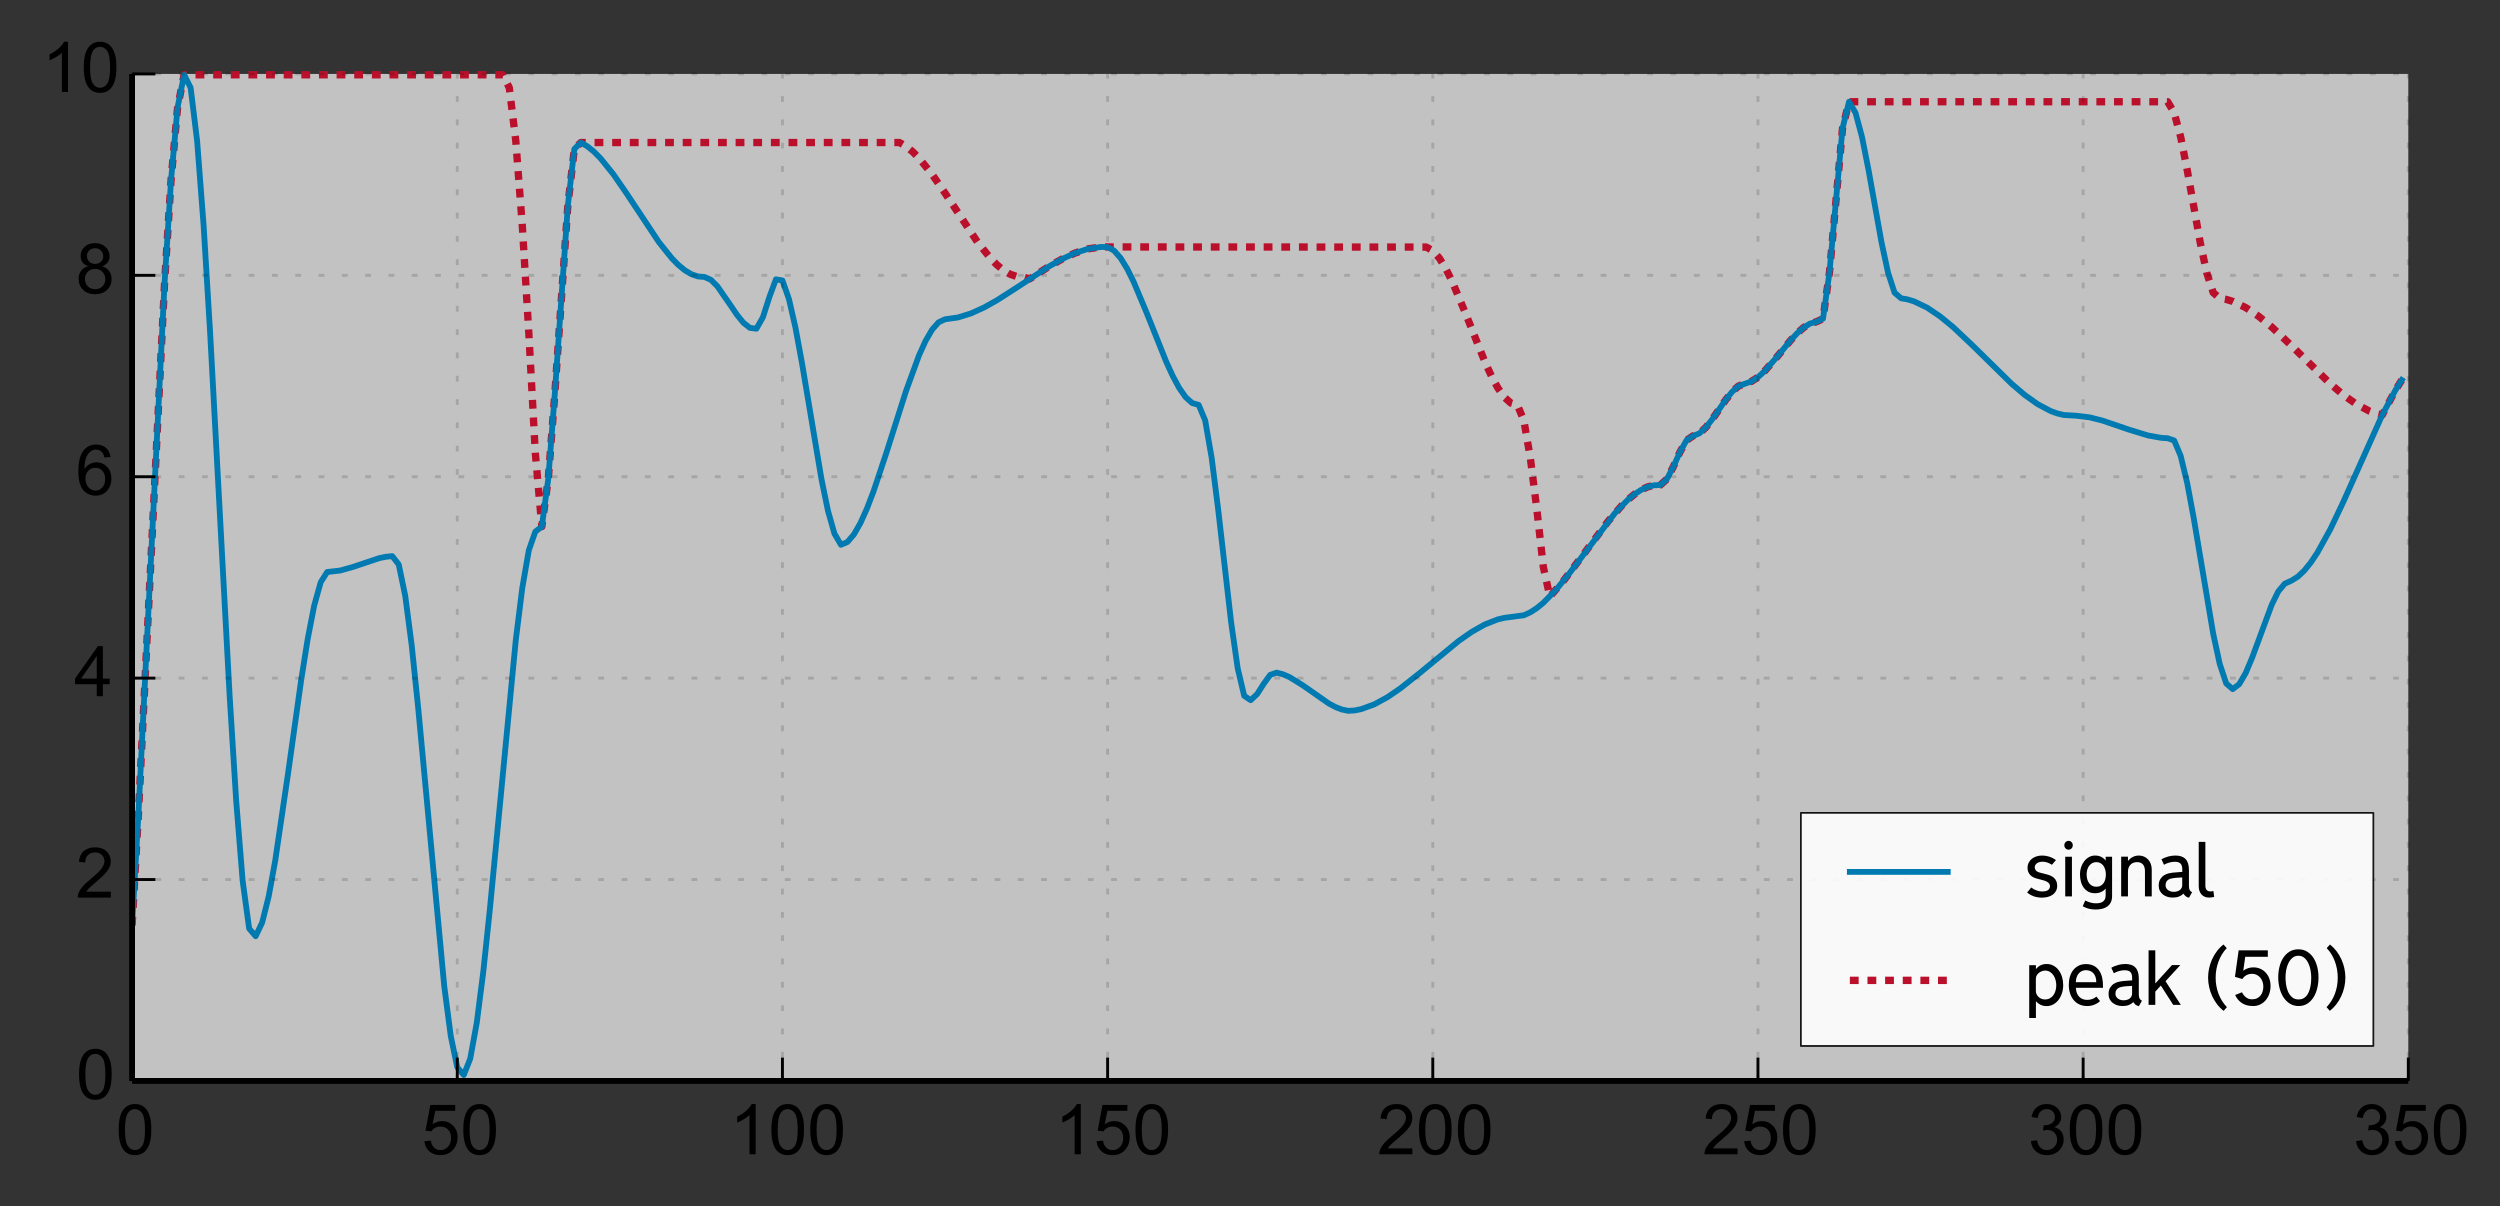 <?xml version="1.0" encoding="utf-8" standalone="no"?>
<!DOCTYPE svg PUBLIC "-//W3C//DTD SVG 1.1//EN"
  "http://www.w3.org/Graphics/SVG/1.1/DTD/svg11.dtd">
<!-- Created with matplotlib (http://matplotlib.org/) -->
<svg height="207pt" version="1.1" viewBox="0 0 429 207" width="429pt" xmlns="http://www.w3.org/2000/svg" xmlns:xlink="http://www.w3.org/1999/xlink">
 <rect x="0" y="0" width="429" height="207" fill="#333333" stroke="none"/>
 <defs>
  <style type="text/css">
*{stroke-linecap:butt;stroke-linejoin:round;}
  </style>
 </defs>
 <g id="figure_1">
  <g id="patch_1">
   <path d="
M0 207.662
L429.936 207.662
L429.936 0
L0 0
z
" style="fill:none;"/>
  </g>
  <g id="axes_1">
   <g id="patch_2">
    <path d="
M22.666 185.487
L413.266 185.487
L413.266 12.687
L22.666 12.687
z
" style="fill:#ffffff;opacity:0.7;"/>
   </g>
   <g id="line2d_1">
    <path clip-path="url(#pd158b61a6a)" d="
M22.666 158.814
L23.782 139.112
L28.246 48.408
L29.362 30.784
L30.478 18.392
L31.594 12.837
L86.278 12.837
L87.394 15.045
L88.51 24.183
L89.626 38.728
L90.742 57.103
L91.858 77.727
L92.974 90.362
L94.09 82.124
L95.206 67.555
L97.438 35.309
L98.554 25.573
L99.67 24.462
L154.354 24.462
L155.47 25.11
L156.586 26.011
L157.702 27.131
L159.934 29.895
L162.166 33.134
L167.746 41.546
L169.978 44.333
L171.094 45.468
L172.21 46.386
L173.326 47.054
L174.442 47.438
L175.558 47.526
L176.674 47.868
L180.022 45.711
L182.254 44.449
L184.486 43.42
L186.718 42.703
L188.95 42.375
L244.75 42.402
L245.866 43.016
L246.982 44.288
L248.098 46.103
L249.214 48.348
L251.446 53.673
L254.794 62.047
L255.91 64.487
L257.026 66.562
L258.142 68.159
L259.258 69.163
L260.374 69.477
L261.49 72.138
L262.606 78.579
L263.722 87.426
L264.838 97.305
L265.954 102.361
L268.186 99.812
L271.534 95.381
L275.998 89.402
L278.23 86.836
L279.346 85.748
L280.462 84.822
L281.578 84.086
L282.694 83.563
L283.81 83.279
L284.926 83.224
L286.042 82.206
L287.158 80.062
L288.274 77.586
L289.39 75.574
L290.506 74.811
L291.622 74.363
L292.738 73.33
L293.854 71.907
L296.086 68.679
L297.202 67.265
L298.318 66.247
L300.55 65.448
L301.666 64.724
L302.782 63.709
L305.014 61.144
L307.246 58.425
L308.362 57.217
L309.478 56.224
L310.594 55.528
L311.71 55.214
L312.826 54.68
L313.942 46.708
L316.174 22.037
L317.29 17.461
L371.974 17.461
L373.09 19.349
L374.206 23.516
L375.322 29.153
L377.554 41.599
L378.67 46.79
L379.786 50.214
L380.902 51.181
L382.018 51.377
L383.134 51.717
L385.366 52.785
L387.598 54.285
L389.83 56.119
L393.178 59.28
L399.874 65.852
L402.106 67.754
L404.338 69.347
L406.57 70.533
L407.686 70.941
L408.802 71.195
L411.034 66.991
L412.15 65.213
L412.15 65.213" style="fill:none;stroke:#bb102b;stroke-dasharray:1.513,1.513;stroke-dashoffset:0.0;stroke-width:1.261;"/>
   </g>
   <g id="line2d_2">
    <path clip-path="url(#pd158b61a6a)" d="
M22.666 158.814
L23.782 139.112
L28.246 48.408
L29.362 30.784
L30.478 18.392
L31.594 12.837
L32.71 15.045
L33.826 24.183
L34.942 38.728
L36.058 57.103
L39.406 119.411
L40.522 137.311
L41.638 151.147
L42.754 159.338
L43.87 160.653
L44.986 158.31
L46.102 153.848
L47.218 147.75
L49.45 132.584
L51.682 116.683
L52.798 109.666
L53.914 103.917
L55.03 99.919
L56.146 98.156
L58.378 97.903
L60.61 97.274
L65.074 95.778
L66.19 95.545
L67.306 95.434
L68.422 96.861
L69.538 102.246
L70.654 110.785
L71.77 121.577
L76.234 169.242
L77.35 177.776
L78.466 183.155
L79.582 184.474
L80.698 181.643
L81.814 175.5
L82.93 166.771
L84.046 156.185
L88.51 109.832
L89.626 100.88
L90.742 94.44
L91.858 91.238
L92.974 90.362
L94.09 82.124
L95.206 67.555
L97.438 35.309
L98.554 25.573
L99.67 24.462
L100.786 25.11
L101.902 26.011
L103.018 27.131
L105.25 29.895
L107.482 33.134
L113.062 41.546
L115.294 44.333
L116.41 45.468
L117.526 46.386
L118.642 47.054
L119.758 47.438
L120.874 47.526
L121.99 48.015
L123.106 49.134
L125.338 52.355
L126.454 54.007
L127.57 55.383
L128.686 56.259
L129.802 56.41
L130.918 54.43
L132.034 50.943
L133.15 47.933
L134.266 48.13
L135.382 51.311
L136.498 56.205
L137.614 62.276
L140.962 82.21
L142.078 87.644
L143.194 91.581
L144.31 93.486
L145.426 93.006
L146.542 91.694
L147.658 89.739
L148.774 87.249
L149.89 84.332
L152.122 77.645
L155.47 67.099
L157.702 60.978
L158.818 58.514
L159.934 56.589
L161.05 55.313
L162.166 54.792
L164.398 54.476
L166.63 53.779
L168.862 52.766
L171.094 51.517
L174.442 49.368
L180.022 45.711
L182.254 44.449
L184.486 43.42
L186.718 42.703
L188.95 42.375
L190.066 42.402
L191.182 43.016
L192.298 44.288
L193.414 46.103
L194.53 48.348
L196.762 53.673
L200.11 62.047
L201.226 64.487
L202.342 66.562
L203.458 68.159
L204.574 69.163
L205.69 69.477
L206.806 72.138
L207.922 78.579
L209.038 87.426
L211.27 106.843
L212.386 114.667
L213.502 119.404
L214.618 120.15
L215.734 119.098
L216.85 117.343
L217.966 115.806
L219.082 115.422
L220.198 115.722
L221.314 116.212
L223.546 117.591
L228.01 120.71
L229.126 121.309
L230.242 121.747
L231.358 121.98
L232.474 121.912
L233.59 121.684
L235.822 120.871
L238.054 119.657
L240.286 118.136
L243.634 115.482
L250.33 109.974
L252.562 108.419
L254.794 107.159
L257.026 106.286
L258.142 106.024
L261.49 105.58
L262.606 105.073
L263.722 104.351
L264.838 103.439
L267.07 101.144
L269.302 98.391
L277.114 88.063
L279.346 85.748
L280.462 84.822
L281.578 84.086
L282.694 83.563
L283.81 83.279
L284.926 83.224
L286.042 82.206
L287.158 80.062
L288.274 77.586
L289.39 75.574
L290.506 74.811
L291.622 74.363
L292.738 73.33
L293.854 71.907
L296.086 68.679
L297.202 67.265
L298.318 66.247
L300.55 65.448
L301.666 64.724
L302.782 63.709
L305.014 61.144
L307.246 58.425
L308.362 57.217
L309.478 56.224
L310.594 55.528
L311.71 55.214
L312.826 54.68
L313.942 46.708
L316.174 22.037
L317.29 17.461
L318.406 19.349
L319.522 23.516
L320.638 29.153
L322.87 41.599
L323.986 46.79
L325.102 50.214
L326.218 51.181
L327.334 51.377
L328.45 51.717
L330.682 52.785
L332.914 54.285
L335.146 56.119
L338.494 59.28
L345.19 65.852
L347.422 67.754
L349.654 69.347
L351.886 70.533
L353.002 70.941
L354.118 71.211
L356.35 71.343
L358.582 71.617
L360.814 72.182
L365.278 73.709
L368.626 74.733
L370.858 75.133
L371.974 75.204
L373.09 75.59
L374.206 78.241
L375.322 82.882
L376.438 88.884
L379.786 108.761
L380.902 113.913
L382.018 117.279
L383.134 118.252
L384.25 117.401
L385.366 115.48
L386.482 112.822
L389.83 103.767
L390.946 101.498
L392.062 100.16
L393.178 99.655
L394.294 98.969
L395.41 97.916
L396.526 96.537
L397.642 94.872
L399.874 90.841
L402.106 86.14
L408.802 71.195
L411.034 66.991
L412.15 65.213
L412.15 65.213" style="fill:none;stroke:#007ab0;stroke-linecap:square;"/>
   </g>
   <g id="matplotlib.axis_1">
    <g id="xtick_1">
     <g id="line2d_3">
      <path clip-path="url(#pd158b61a6a)" d="
M22.666 185.487
L22.666 12.687" style="fill:none;opacity:0.15;stroke:#000000;stroke-dasharray:1,3;stroke-dashoffset:0.0;stroke-width:0.5;"/>
     </g>
     <g id="line2d_4">
      <defs>
       <path d="
M0 0
L0 -4" id="m93b0483c22" style="stroke:#000000;stroke-width:0.5;"/>
      </defs>
      <g>
       <use style="stroke:#000000;stroke-width:0.5;" x="22.666" xlink:href="#m93b0483c22" y="185.487"/>
      </g>
     </g>
     <g id="text_1">
      <!-- 0 -->
      <defs>
       <path d="
M4.156 35.297
Q4.156 48 6.766 55.734
Q9.375 63.484 14.516 67.672
Q19.672 71.875 27.484 71.875
Q33.25 71.875 37.594 69.547
Q41.938 67.234 44.766 62.859
Q47.609 58.5 49.219 52.219
Q50.828 45.953 50.828 35.297
Q50.828 22.703 48.234 14.969
Q45.656 7.234 40.5 3
Q35.359 -1.219 27.484 -1.219
Q17.141 -1.219 11.234 6.203
Q4.156 15.141 4.156 35.297
M13.188 35.297
Q13.188 17.672 17.312 11.828
Q21.438 6 27.484 6
Q33.547 6 37.672 11.859
Q41.797 17.719 41.797 35.297
Q41.797 52.984 37.672 58.781
Q33.547 64.594 27.391 64.594
Q21.344 64.594 17.719 59.469
Q13.188 52.938 13.188 35.297" id="ArialMT-30"/>
      </defs>
      <g transform="translate(19.865 198.077)scale(0.12 -0.12)">
       <use xlink:href="#ArialMT-30"/>
      </g>
     </g>
    </g>
    <g id="xtick_2">
     <g id="line2d_5">
      <path clip-path="url(#pd158b61a6a)" d="
M78.466 185.487
L78.466 12.687" style="fill:none;opacity:0.15;stroke:#000000;stroke-dasharray:1,3;stroke-dashoffset:0.0;stroke-width:0.5;"/>
     </g>
     <g id="line2d_6">
      <g>
       <use style="stroke:#000000;stroke-width:0.5;" x="78.466" xlink:href="#m93b0483c22" y="185.487"/>
      </g>
     </g>
     <g id="text_2">
      <!-- 50 -->
      <defs>
       <path d="
M4.156 18.75
L13.375 19.531
Q14.406 12.797 18.141 9.391
Q21.875 6 27.156 6
Q33.5 6 37.891 10.781
Q42.281 15.578 42.281 23.484
Q42.281 31 38.062 35.344
Q33.844 39.703 27 39.703
Q22.75 39.703 19.328 37.766
Q15.922 35.844 13.969 32.766
L5.719 33.844
L12.641 70.609
L48.25 70.609
L48.25 62.203
L19.672 62.203
L15.828 42.969
Q22.266 47.469 29.344 47.469
Q38.719 47.469 45.156 40.969
Q51.609 34.469 51.609 24.266
Q51.609 14.547 45.953 7.469
Q39.062 -1.219 27.156 -1.219
Q17.391 -1.219 11.203 4.25
Q5.031 9.719 4.156 18.75" id="ArialMT-35"/>
      </defs>
      <g transform="translate(72.329 198.077)scale(0.12 -0.12)">
       <use xlink:href="#ArialMT-35"/>
       <use x="55.615" xlink:href="#ArialMT-30"/>
      </g>
     </g>
    </g>
    <g id="xtick_3">
     <g id="line2d_7">
      <path clip-path="url(#pd158b61a6a)" d="
M134.266 185.487
L134.266 12.687" style="fill:none;opacity:0.15;stroke:#000000;stroke-dasharray:1,3;stroke-dashoffset:0.0;stroke-width:0.5;"/>
     </g>
     <g id="line2d_8">
      <g>
       <use style="stroke:#000000;stroke-width:0.5;" x="134.266" xlink:href="#m93b0483c22" y="185.487"/>
      </g>
     </g>
     <g id="text_3">
      <!-- 100 -->
      <defs>
       <path d="
M37.25 0
L28.469 0
L28.469 56
Q25.297 52.984 20.141 49.953
Q14.984 46.922 10.891 45.406
L10.891 53.906
Q18.266 57.375 23.781 62.297
Q29.297 67.234 31.594 71.875
L37.25 71.875
z
" id="ArialMT-31"/>
      </defs>
      <g transform="translate(125.196 198.077)scale(0.12 -0.12)">
       <use xlink:href="#ArialMT-31"/>
       <use x="55.615" xlink:href="#ArialMT-30"/>
       <use x="111.23" xlink:href="#ArialMT-30"/>
      </g>
     </g>
    </g>
    <g id="xtick_4">
     <g id="line2d_9">
      <path clip-path="url(#pd158b61a6a)" d="
M190.066 185.487
L190.066 12.687" style="fill:none;opacity:0.15;stroke:#000000;stroke-dasharray:1,3;stroke-dashoffset:0.0;stroke-width:0.5;"/>
     </g>
     <g id="line2d_10">
      <g>
       <use style="stroke:#000000;stroke-width:0.5;" x="190.066" xlink:href="#m93b0483c22" y="185.487"/>
      </g>
     </g>
     <g id="text_4">
      <!-- 150 -->
      <g transform="translate(180.996 198.077)scale(0.12 -0.12)">
       <use xlink:href="#ArialMT-31"/>
       <use x="55.615" xlink:href="#ArialMT-35"/>
       <use x="111.23" xlink:href="#ArialMT-30"/>
      </g>
     </g>
    </g>
    <g id="xtick_5">
     <g id="line2d_11">
      <path clip-path="url(#pd158b61a6a)" d="
M245.866 185.487
L245.866 12.687" style="fill:none;opacity:0.15;stroke:#000000;stroke-dasharray:1,3;stroke-dashoffset:0.0;stroke-width:0.5;"/>
     </g>
     <g id="line2d_12">
      <g>
       <use style="stroke:#000000;stroke-width:0.5;" x="245.866" xlink:href="#m93b0483c22" y="185.487"/>
      </g>
     </g>
     <g id="text_5">
      <!-- 200 -->
      <defs>
       <path d="
M50.344 8.453
L50.344 0
L3.031 0
Q2.938 3.172 4.047 6.109
Q5.859 10.938 9.828 15.625
Q13.812 20.312 21.344 26.469
Q33.016 36.031 37.109 41.625
Q41.219 47.219 41.219 52.203
Q41.219 57.422 37.469 61
Q33.734 64.594 27.734 64.594
Q21.391 64.594 17.578 60.781
Q13.766 56.984 13.719 50.25
L4.688 51.172
Q5.609 61.281 11.656 66.578
Q17.719 71.875 27.938 71.875
Q38.234 71.875 44.234 66.156
Q50.25 60.453 50.25 52
Q50.25 47.703 48.484 43.547
Q46.734 39.406 42.656 34.812
Q38.578 30.219 29.109 22.219
Q21.188 15.578 18.938 13.203
Q16.703 10.844 15.234 8.453
z
" id="ArialMT-32"/>
      </defs>
      <g transform="translate(236.319 198.077)scale(0.12 -0.12)">
       <use xlink:href="#ArialMT-32"/>
       <use x="55.615" xlink:href="#ArialMT-30"/>
       <use x="111.23" xlink:href="#ArialMT-30"/>
      </g>
     </g>
    </g>
    <g id="xtick_6">
     <g id="line2d_13">
      <path clip-path="url(#pd158b61a6a)" d="
M301.666 185.487
L301.666 12.687" style="fill:none;opacity:0.15;stroke:#000000;stroke-dasharray:1,3;stroke-dashoffset:0.0;stroke-width:0.5;"/>
     </g>
     <g id="line2d_14">
      <g>
       <use style="stroke:#000000;stroke-width:0.5;" x="301.666" xlink:href="#m93b0483c22" y="185.487"/>
      </g>
     </g>
     <g id="text_6">
      <!-- 250 -->
      <g transform="translate(292.119 198.077)scale(0.12 -0.12)">
       <use xlink:href="#ArialMT-32"/>
       <use x="55.615" xlink:href="#ArialMT-35"/>
       <use x="111.23" xlink:href="#ArialMT-30"/>
      </g>
     </g>
    </g>
    <g id="xtick_7">
     <g id="line2d_15">
      <path clip-path="url(#pd158b61a6a)" d="
M357.466 185.487
L357.466 12.687" style="fill:none;opacity:0.15;stroke:#000000;stroke-dasharray:1,3;stroke-dashoffset:0.0;stroke-width:0.5;"/>
     </g>
     <g id="line2d_16">
      <g>
       <use style="stroke:#000000;stroke-width:0.5;" x="357.466" xlink:href="#m93b0483c22" y="185.487"/>
      </g>
     </g>
     <g id="text_7">
      <!-- 300 -->
      <defs>
       <path d="
M4.203 18.891
L12.984 20.062
Q14.5 12.594 18.141 9.297
Q21.781 6 27 6
Q33.203 6 37.469 10.297
Q41.75 14.594 41.75 20.953
Q41.75 27 37.797 30.922
Q33.844 34.859 27.734 34.859
Q25.25 34.859 21.531 33.891
L22.516 41.609
Q23.391 41.5 23.922 41.5
Q29.547 41.5 34.031 44.422
Q38.531 47.359 38.531 53.469
Q38.531 58.297 35.25 61.469
Q31.984 64.656 26.812 64.656
Q21.688 64.656 18.266 61.422
Q14.844 58.203 13.875 51.766
L5.078 53.328
Q6.688 62.156 12.391 67.016
Q18.109 71.875 26.609 71.875
Q32.469 71.875 37.391 69.359
Q42.328 66.844 44.938 62.5
Q47.562 58.156 47.562 53.266
Q47.562 48.641 45.062 44.828
Q42.578 41.016 37.703 38.766
Q44.047 37.312 47.562 32.688
Q51.078 28.078 51.078 21.141
Q51.078 11.766 44.234 5.25
Q37.406 -1.266 26.953 -1.266
Q17.531 -1.266 11.297 4.344
Q5.078 9.969 4.203 18.891" id="ArialMT-33"/>
      </defs>
      <g transform="translate(347.995 198.077)scale(0.12 -0.12)">
       <use xlink:href="#ArialMT-33"/>
       <use x="55.615" xlink:href="#ArialMT-30"/>
       <use x="111.23" xlink:href="#ArialMT-30"/>
      </g>
     </g>
    </g>
    <g id="xtick_8">
     <g id="line2d_17">
      <path clip-path="url(#pd158b61a6a)" d="
M413.266 185.487
L413.266 12.687" style="fill:none;opacity:0.15;stroke:#000000;stroke-dasharray:1,3;stroke-dashoffset:0.0;stroke-width:0.5;"/>
     </g>
     <g id="line2d_18">
      <g>
       <use style="stroke:#000000;stroke-width:0.5;" x="413.266" xlink:href="#m93b0483c22" y="185.487"/>
      </g>
     </g>
     <g id="text_8">
      <!-- 350 -->
      <g transform="translate(403.795 198.077)scale(0.12 -0.12)">
       <use xlink:href="#ArialMT-33"/>
       <use x="55.615" xlink:href="#ArialMT-35"/>
       <use x="111.23" xlink:href="#ArialMT-30"/>
      </g>
     </g>
    </g>
   </g>
   <g id="matplotlib.axis_2">
    <g id="ytick_1">
     <g id="line2d_19">
      <path clip-path="url(#pd158b61a6a)" d="
M22.666 185.487
L413.266 185.487" style="fill:none;opacity:0.15;stroke:#000000;stroke-dasharray:1,3;stroke-dashoffset:0.0;stroke-width:0.5;"/>
     </g>
     <g id="line2d_20">
      <defs>
       <path d="
M0 0
L4 0" id="m728421d6d4" style="stroke:#000000;stroke-width:0.5;"/>
      </defs>
      <g>
       <use style="stroke:#000000;stroke-width:0.5;" x="22.666" xlink:href="#m728421d6d4" y="185.487"/>
      </g>
     </g>
     <g id="text_9">
      <!-- 0 -->
      <g transform="translate(13.065 188.589)scale(0.12 -0.12)">
       <use xlink:href="#ArialMT-30"/>
      </g>
     </g>
    </g>
    <g id="ytick_2">
     <g id="line2d_21">
      <path clip-path="url(#pd158b61a6a)" d="
M22.666 150.927
L413.266 150.927" style="fill:none;opacity:0.15;stroke:#000000;stroke-dasharray:1,3;stroke-dashoffset:0.0;stroke-width:0.5;"/>
     </g>
     <g id="line2d_22">
      <g>
       <use style="stroke:#000000;stroke-width:0.5;" x="22.666" xlink:href="#m728421d6d4" y="150.927"/>
      </g>
     </g>
     <g id="text_10">
      <!-- 2 -->
      <g transform="translate(12.977 154.029)scale(0.12 -0.12)">
       <use xlink:href="#ArialMT-32"/>
      </g>
     </g>
    </g>
    <g id="ytick_3">
     <g id="line2d_23">
      <path clip-path="url(#pd158b61a6a)" d="
M22.666 116.367
L413.266 116.367" style="fill:none;opacity:0.15;stroke:#000000;stroke-dasharray:1,3;stroke-dashoffset:0.0;stroke-width:0.5;"/>
     </g>
     <g id="line2d_24">
      <g>
       <use style="stroke:#000000;stroke-width:0.5;" x="22.666" xlink:href="#m728421d6d4" y="116.367"/>
      </g>
     </g>
     <g id="text_11">
      <!-- 4 -->
      <defs>
       <path d="
M32.328 0
L32.328 17.141
L1.266 17.141
L1.266 25.203
L33.938 71.578
L41.109 71.578
L41.109 25.203
L50.781 25.203
L50.781 17.141
L41.109 17.141
L41.109 0
z

M32.328 25.203
L32.328 57.469
L9.906 25.203
z
" id="ArialMT-34"/>
      </defs>
      <g transform="translate(12.724 119.469)scale(0.12 -0.12)">
       <use xlink:href="#ArialMT-34"/>
      </g>
     </g>
    </g>
    <g id="ytick_4">
     <g id="line2d_25">
      <path clip-path="url(#pd158b61a6a)" d="
M22.666 81.807
L413.266 81.807" style="fill:none;opacity:0.15;stroke:#000000;stroke-dasharray:1,3;stroke-dashoffset:0.0;stroke-width:0.5;"/>
     </g>
     <g id="line2d_26">
      <g>
       <use style="stroke:#000000;stroke-width:0.5;" x="22.666" xlink:href="#m728421d6d4" y="81.807"/>
      </g>
     </g>
     <g id="text_12">
      <!-- 6 -->
      <defs>
       <path d="
M49.75 54.047
L41.016 53.375
Q39.844 58.547 37.703 60.891
Q34.125 64.656 28.906 64.656
Q24.703 64.656 21.531 62.312
Q17.391 59.281 14.984 53.469
Q12.594 47.656 12.5 36.922
Q15.672 41.75 20.266 44.094
Q24.859 46.438 29.891 46.438
Q38.672 46.438 44.844 39.969
Q51.031 33.5 51.031 23.25
Q51.031 16.5 48.125 10.719
Q45.219 4.938 40.141 1.859
Q35.062 -1.219 28.609 -1.219
Q17.625 -1.219 10.688 6.859
Q3.766 14.938 3.766 33.5
Q3.766 54.25 11.422 63.672
Q18.109 71.875 29.438 71.875
Q37.891 71.875 43.281 67.141
Q48.688 62.406 49.75 54.047
M13.875 23.188
Q13.875 18.656 15.797 14.5
Q17.719 10.359 21.188 8.172
Q24.656 6 28.469 6
Q34.031 6 38.031 10.484
Q42.047 14.984 42.047 22.703
Q42.047 30.125 38.078 34.391
Q34.125 38.672 28.125 38.672
Q22.172 38.672 18.016 34.391
Q13.875 30.125 13.875 23.188" id="ArialMT-36"/>
      </defs>
      <g transform="translate(12.994 84.909)scale(0.12 -0.12)">
       <use xlink:href="#ArialMT-36"/>
      </g>
     </g>
    </g>
    <g id="ytick_5">
     <g id="line2d_27">
      <path clip-path="url(#pd158b61a6a)" d="
M22.666 47.247
L413.266 47.247" style="fill:none;opacity:0.15;stroke:#000000;stroke-dasharray:1,3;stroke-dashoffset:0.0;stroke-width:0.5;"/>
     </g>
     <g id="line2d_28">
      <g>
       <use style="stroke:#000000;stroke-width:0.5;" x="22.666" xlink:href="#m728421d6d4" y="47.247"/>
      </g>
     </g>
     <g id="text_13">
      <!-- 8 -->
      <defs>
       <path d="
M17.672 38.812
Q12.203 40.828 9.562 44.531
Q6.938 48.25 6.938 53.422
Q6.938 61.234 12.547 66.547
Q18.172 71.875 27.484 71.875
Q36.859 71.875 42.578 66.422
Q48.297 60.984 48.297 53.172
Q48.297 48.188 45.672 44.5
Q43.062 40.828 37.75 38.812
Q44.344 36.672 47.781 31.875
Q51.219 27.094 51.219 20.453
Q51.219 11.281 44.719 5.031
Q38.234 -1.219 27.641 -1.219
Q17.047 -1.219 10.547 5.047
Q4.047 11.328 4.047 20.703
Q4.047 27.688 7.594 32.391
Q11.141 37.109 17.672 38.812
M15.922 53.719
Q15.922 48.641 19.188 45.406
Q22.469 42.188 27.688 42.188
Q32.766 42.188 36.016 45.375
Q39.266 48.578 39.266 53.219
Q39.266 58.062 35.906 61.359
Q32.562 64.656 27.594 64.656
Q22.562 64.656 19.234 61.422
Q15.922 58.203 15.922 53.719
M13.094 20.656
Q13.094 16.891 14.875 13.375
Q16.656 9.859 20.172 7.922
Q23.688 6 27.734 6
Q34.031 6 38.125 10.047
Q42.234 14.109 42.234 20.359
Q42.234 26.703 38.016 30.859
Q33.797 35.016 27.438 35.016
Q21.234 35.016 17.156 30.906
Q13.094 26.812 13.094 20.656" id="ArialMT-38"/>
      </defs>
      <g transform="translate(13.005 50.349)scale(0.12 -0.12)">
       <use xlink:href="#ArialMT-38"/>
      </g>
     </g>
    </g>
    <g id="ytick_6">
     <g id="line2d_29">
      <path clip-path="url(#pd158b61a6a)" d="
M22.666 12.687
L413.266 12.687" style="fill:none;opacity:0.15;stroke:#000000;stroke-dasharray:1,3;stroke-dashoffset:0.0;stroke-width:0.5;"/>
     </g>
     <g id="line2d_30">
      <g>
       <use style="stroke:#000000;stroke-width:0.5;" x="22.666" xlink:href="#m728421d6d4" y="12.687"/>
      </g>
     </g>
     <g id="text_14">
      <!-- 10 -->
      <g transform="translate(7.2 15.789)scale(0.12 -0.12)">
       <use xlink:href="#ArialMT-31"/>
       <use x="55.615" xlink:href="#ArialMT-30"/>
      </g>
     </g>
    </g>
   </g>
   <g id="patch_3">
    <path d="
M22.666 185.487
L413.266 185.487" style="fill:none;stroke:#000000;"/>
   </g>
   <g id="patch_4">
    <path d="
M22.666 185.487
L22.666 12.687" style="fill:none;stroke:#000000;"/>
   </g>
   <g id="legend_1">
    <g id="patch_5">
     <path d="
M309.033 179.487
L407.266 179.487
L407.266 139.492
L309.033 139.492
L309.033 179.487
z
" style="fill:#ffffff;opacity:0.9;stroke:#000000;stroke-width:0.3;"/>
    </g>
    <g id="line2d_31">
     <path d="
M317.433 149.62
L334.233 149.62" style="fill:none;stroke:#007ab0;stroke-linecap:square;"/>
    </g>
    <g id="line2d_32"/>
    <g id="text_15">
     <!-- signal -->
     <defs>
      <path d="
M18.297 73.094
Q18.297 70.5 16.547 68.641
Q14.797 66.797 12.297 66.797
Q9.703 66.797 7.953 68.641
Q6.203 70.5 6.203 73.094
Q6.203 75.703 7.953 77.547
Q9.703 79.406 12.297 79.406
Q14.797 79.406 16.547 77.547
Q18.297 75.703 18.297 73.094
M17.094 0
L7.5 0
L7.5 56.703
L17.094 56.703
z
" id="TransportNew-Light-69"/>
      <path d="
M49.906 0.5
Q49.906 -4.797 48.094 -8.438
Q46.297 -12.094 43.141 -14.391
Q40 -16.703 35.703 -17.75
Q31.406 -18.797 26.406 -18.797
Q21.297 -18.797 16.844 -17.688
Q12.406 -16.594 7.906 -14.094
L11.5 -5.906
Q15.203 -7.703 18.844 -8.797
Q22.5 -9.906 26.797 -9.906
Q29.5 -9.906 32 -9.453
Q34.5 -9 36.453 -7.703
Q38.406 -6.406 39.547 -4.203
Q40.703 -2 40.703 1.5
L40.703 11.203
Q38.094 8 34.188 6.25
Q30.297 4.5 25.5 4.5
Q20.297 4.5 16.297 6.547
Q12.297 8.594 9.547 12.188
Q6.797 15.797 5.391 20.797
Q4 25.797 4 31.797
Q4 37.094 5.641 41.938
Q7.297 46.797 10.188 50.438
Q13.094 54.094 17 56.25
Q20.906 58.406 25.5 58.406
Q30.906 58.406 34.703 56.344
Q38.5 54.297 40.703 51.094
L40.703 56.703
L49.906 56.703
z

M41 31.406
Q41 34.797 40.141 38
Q39.297 41.203 37.594 43.641
Q35.906 46.094 33.297 47.547
Q30.703 49 27.297 49
Q24 49 21.453 47.547
Q18.906 46.094 17.094 43.688
Q15.297 41.297 14.391 38.094
Q13.5 34.906 13.5 31.406
Q13.5 27.906 14.344 24.703
Q15.203 21.5 16.891 19.094
Q18.594 16.703 21.188 15.25
Q23.797 13.797 27.297 13.797
Q31 13.797 33.594 15.25
Q36.203 16.703 37.844 19.141
Q39.5 21.594 40.25 24.75
Q41 27.906 41 31.406" id="TransportNew-Light-67"/>
      <path d="
M46.5 15.203
Q46.5 10.906 44.75 7.703
Q43 4.5 40.047 2.391
Q37.094 0.297 33.141 -0.75
Q29.203 -1.797 24.797 -1.797
Q18.797 -1.797 13.438 -0.047
Q8.094 1.703 3.5 5.594
L9.406 12.703
Q13.203 9.703 17.453 8.344
Q21.703 7 25.203 7
Q27.406 7 29.406 7.391
Q31.406 7.797 32.906 8.688
Q34.406 9.594 35.297 11.094
Q36.203 12.594 36.203 14.797
Q36.203 16.406 35.391 17.75
Q34.594 19.094 33.344 20.047
Q32.094 21 30.438 21.703
Q28.797 22.406 27.094 22.906
L17.203 25.5
Q14.594 26.203 12.25 27.391
Q9.906 28.594 8.094 30.438
Q6.297 32.297 5.188 34.844
Q4.094 37.406 4.094 40.703
Q4.094 45 5.844 48.344
Q7.594 51.703 10.438 53.891
Q13.297 56.094 17.047 57.25
Q20.797 58.406 24.906 58.406
Q30.297 58.406 35.344 56.75
Q40.406 55.094 44.703 51.906
L39 45.203
Q36.406 46.906 32.953 48.25
Q29.5 49.594 25.703 49.594
Q23.5 49.594 21.453 49.094
Q19.406 48.594 17.844 47.594
Q16.297 46.594 15.344 45.047
Q14.406 43.5 14.406 41.406
Q14.406 39.094 16 37.094
Q17.594 35.094 21.797 34
L32.203 31.297
Q35.094 30.5 37.688 29.297
Q40.297 28.094 42.25 26.188
Q44.203 24.297 45.344 21.594
Q46.5 18.906 46.5 15.203" id="TransportNew-Light-73"/>
      <path d="
M51.703 5.906
L47.297 -1.906
Q44.406 -1.203 42.75 0.047
Q41.094 1.297 39.406 3.906
Q36.594 1.203 32.891 -0.25
Q29.203 -1.703 23.703 -1.703
Q19.797 -1.703 16.25 -0.547
Q12.703 0.594 9.953 2.75
Q7.203 4.906 5.594 8.047
Q4 11.203 4 15.297
Q4 21.094 6.25 24.641
Q8.5 28.203 11.594 30.141
Q14.703 32.094 18.047 32.891
Q21.406 33.703 23.594 33.906
Q24.797 34 26.438 34.141
Q28.094 34.297 29.938 34.438
Q31.797 34.594 33.797 34.75
Q35.797 34.906 37.703 35
L37.703 38.406
Q37.703 44.406 35.141 46.953
Q32.594 49.5 27 49.5
Q23.203 49.5 19.047 48.344
Q14.906 47.203 11.5 45.203
L7.906 53.094
Q12.406 55.594 17.5 57
Q22.594 58.406 28 58.406
Q37.594 58.406 42.391 53.344
Q47.203 48.297 47.203 37.703
L47.203 14.797
Q47.203 11 48.297 9.047
Q49.406 7.094 51.703 5.906
M37.594 16.203
L37.594 27.094
Q34.406 26.906 31.547 26.75
Q28.703 26.594 26.906 26.406
Q24.594 26.094 22.297 25.641
Q20 25.203 18.094 24.094
Q16.203 23 15 21.047
Q13.797 19.094 13.797 15.906
Q13.797 13.406 14.891 11.656
Q16 9.906 17.641 8.75
Q19.297 7.594 21.297 7.047
Q23.297 6.5 25.094 6.5
Q30.797 6.5 34.188 9.094
Q37.594 11.703 37.594 16.203" id="TransportNew-Light-61"/>
      <path d="
M50.203 0
L40.5 0
L40.5 36.203
Q40.5 42.406 37.594 45.703
Q34.703 49 29.297 49
Q27 49 24.641 48.297
Q22.297 47.594 20.438 45.938
Q18.594 44.297 17.391 41.688
Q16.203 39.094 16.203 35.297
L16.203 0
L6.5 0
L6.5 56.797
L16.203 56.797
L16.203 50.594
Q19.406 54.594 23.344 56.5
Q27.297 58.406 31.703 58.406
Q35.797 58.406 39.188 56.906
Q42.594 55.406 45.047 52.75
Q47.5 50.094 48.844 46.438
Q50.203 42.797 50.203 38.5
z
" id="TransportNew-Light-6e"/>
      <path d="
M28.594 -0.703
Q26.594 -1.203 24.891 -1.453
Q23.203 -1.703 21 -1.703
Q17.703 -1.703 15 -0.5
Q12.297 0.703 10.391 2.844
Q8.5 5 7.5 7.953
Q6.5 10.906 6.5 14.406
L6.5 78
L16 78
L16 15.297
Q16 11.406 17.797 9.25
Q19.594 7.094 23.203 7.094
Q24.5 7.094 25.453 7.25
Q26.406 7.406 27.5 7.703
z
" id="TransportNew-Light-6c"/>
     </defs>
     <g transform="translate(347.433 153.82)scale(0.12 -0.12)">
      <use xlink:href="#TransportNew-Light-73"/>
      <use x="50.5" xlink:href="#TransportNew-Light-69"/>
      <use x="75.1" xlink:href="#TransportNew-Light-67"/>
      <use x="131.5" xlink:href="#TransportNew-Light-6e"/>
      <use x="187.7" xlink:href="#TransportNew-Light-61"/>
      <use x="242.4" xlink:href="#TransportNew-Light-6c"/>
     </g>
    </g>
    <g id="line2d_33">
     <path d="
M317.433 168.232
L334.233 168.232" style="fill:none;stroke:#bb102b;stroke-dasharray:1.513,1.513;stroke-dashoffset:0.0;stroke-width:1.261;"/>
    </g>
    <g id="line2d_34"/>
    <g id="text_16">
     <!-- peak (50) -->
     <defs>
      <path d="
M52.906 25.703
L52.906 24.406
L14.094 24.406
Q14.5 16 18.891 11.547
Q23.297 7.094 30.297 7.094
Q37.906 7.094 43.5 11.797
L48.703 5.297
Q45 2 40.297 0.141
Q35.594 -1.703 30.406 -1.703
Q24.094 -1.703 19.141 0.594
Q14.203 2.906 10.844 7
Q7.5 11.094 5.75 16.641
Q4 22.203 4 28.703
Q4 35 5.641 40.453
Q7.297 45.906 10.438 49.844
Q13.594 53.797 18.188 56.047
Q22.797 58.297 28.594 58.297
Q35.094 58.297 39.75 55.844
Q44.406 53.406 47.406 49.047
Q50.406 44.703 51.75 38.703
Q53.094 32.703 52.906 25.703
M43.297 32.406
Q43.297 36.594 42.25 39.797
Q41.203 43 39.25 45.141
Q37.297 47.297 34.547 48.438
Q31.797 49.594 28.594 49.594
Q25.406 49.594 22.703 48.344
Q20 47.094 18.094 44.797
Q16.203 42.5 15.141 39.344
Q14.094 36.203 14.094 32.406
z
" id="TransportNew-Light-65"/>
      <path d="
M55.094 28.297
Q55.094 22.203 53.344 16.75
Q51.594 11.297 48.438 7.141
Q45.297 3 40.891 0.594
Q36.5 -1.797 31.203 -1.797
Q26.797 -1.797 22.938 0
Q19.094 1.797 16.094 5.203
L16.094 -18.797
L6.5 -18.797
L6.5 56.703
L16.094 56.703
L16.094 51.094
Q19.297 54.906 23 56.656
Q26.703 58.406 31.5 58.406
Q37 58.406 41.391 55.906
Q45.797 53.406 48.844 49.25
Q51.906 45.094 53.5 39.641
Q55.094 34.203 55.094 28.297
M45.203 28.094
Q45.203 31.703 44.203 35.453
Q43.203 39.203 41.203 42.203
Q39.203 45.203 36.203 47.094
Q33.203 49 29.203 49
Q27.406 49 25.156 48.297
Q22.906 47.594 20.844 46.141
Q18.797 44.703 17.391 42.453
Q16 40.203 16 37
L16 19.906
Q16 16.906 17.25 14.656
Q18.5 12.406 20.344 10.844
Q22.203 9.297 24.5 8.5
Q26.797 7.703 28.906 7.703
Q32.906 7.703 36 9.344
Q39.094 11 41.094 13.797
Q43.094 16.594 44.141 20.297
Q45.203 24 45.203 28.094" id="TransportNew-Light-70"/>
      <path d="
M63.094 39.203
Q63.094 31.406 61.344 24.047
Q59.594 16.703 56.094 11
Q52.594 5.297 47.25 1.797
Q41.906 -1.703 34.703 -1.703
Q27.5 -1.703 22 1.797
Q16.5 5.297 12.844 11.047
Q9.203 16.797 7.344 24.141
Q5.5 31.5 5.5 39.297
Q5.5 47.094 7.25 54.297
Q9 61.5 12.594 67.094
Q16.203 72.703 21.594 76.047
Q27 79.406 34.297 79.406
Q41.5 79.406 46.891 76.047
Q52.297 72.703 55.891 67.094
Q59.5 61.5 61.297 54.25
Q63.094 47 63.094 39.203
M52.703 39.094
Q52.703 43.906 51.75 49.344
Q50.797 54.797 48.594 59.438
Q46.406 64.094 42.906 67.141
Q39.406 70.203 34.297 70.203
Q29.203 70.203 25.703 67.141
Q22.203 64.094 20 59.547
Q17.797 55 16.844 49.547
Q15.906 44.094 15.906 39.297
Q15.906 35.094 16.594 29.641
Q17.297 24.203 19.344 19.297
Q21.406 14.406 25.094 11.047
Q28.797 7.703 34.703 7.703
Q38.594 7.703 41.438 9.25
Q44.297 10.797 46.297 13.344
Q48.297 15.906 49.547 19.203
Q50.797 22.5 51.5 26
Q52.203 29.5 52.453 32.891
Q52.703 36.297 52.703 39.094" id="TransportNew-Light-30"/>
      <path id="TransportNew-Light-20"/>
      <path d="
M56.406 27
Q56.406 20.906 54.547 15.656
Q52.703 10.406 49.391 6.547
Q46.094 2.703 41.547 0.5
Q37 -1.703 31.594 -1.703
Q21.703 -1.703 15.344 2.594
Q9 6.906 5.797 14.094
L15.594 18
Q17.594 13.703 21.25 10.797
Q24.906 7.906 29.906 7.906
Q34.203 7.906 37.25 9.453
Q40.297 11 42.25 13.547
Q44.203 16.094 45.141 19.391
Q46.094 22.703 46.094 26.203
Q46.094 29.797 44.938 33.094
Q43.797 36.406 41.688 38.906
Q39.594 41.406 36.594 42.906
Q33.594 44.406 29.906 44.406
Q25.703 44.406 22.047 42.5
Q18.406 40.594 16.094 36.906
L5.5 40.094
L10.797 78
L52.5 78
L52.5 68.703
L20.203 68.703
L17.406 48.797
Q20.594 51.297 24.297 52.438
Q28 53.594 31.703 53.594
Q37.297 53.594 41.844 51.547
Q46.406 49.5 49.656 45.891
Q52.906 42.297 54.656 37.438
Q56.406 32.594 56.406 27" id="TransportNew-Light-35"/>
      <path d="
M31.906 -3.297
L27.203 -8.594
Q21.906 -4.5 17.797 0.891
Q13.703 6.297 10.844 12.5
Q8 18.703 6.5 25.453
Q5 32.203 5 38.906
Q5 45.594 6.453 52.297
Q7.906 59 10.75 65.203
Q13.594 71.406 17.641 76.797
Q21.703 82.203 27 86.297
L31.703 81.094
Q27.906 77.297 24.953 72.438
Q22 67.594 19.953 62.141
Q17.906 56.703 16.844 50.797
Q15.797 44.906 15.797 38.906
Q15.797 26.703 19.891 15.844
Q24 5 31.906 -3.297" id="TransportNew-Light-28"/>
      <path d="
M32.906 38.906
Q32.906 32.203 31.406 25.453
Q29.906 18.703 27.047 12.5
Q24.203 6.297 20.047 0.891
Q15.906 -4.5 10.703 -8.594
L6 -3.297
Q13.906 5 17.953 15.844
Q22 26.703 22 38.906
Q22 44.906 20.953 50.797
Q19.906 56.703 17.906 62.141
Q15.906 67.594 12.953 72.438
Q10 77.297 6.203 81.094
L10.906 86.297
Q16.094 82.203 20.188 76.797
Q24.297 71.406 27.141 65.203
Q30 59 31.453 52.297
Q32.906 45.594 32.906 38.906" id="TransportNew-Light-29"/>
      <path d="
M52.594 0
L41.703 0
L24 27.594
L16.094 18.906
L16.094 0
L6.5 0
L6.5 78
L16.094 78
L16.094 30.594
L40 56.906
L51.906 56.906
L30.703 33.797
z
" id="TransportNew-Light-6b"/>
     </defs>
     <g transform="translate(347.433 172.432)scale(0.12 -0.12)">
      <use xlink:href="#TransportNew-Light-70"/>
      <use x="59.1" xlink:href="#TransportNew-Light-65"/>
      <use x="116" xlink:href="#TransportNew-Light-61"/>
      <use x="170.7" xlink:href="#TransportNew-Light-6b"/>
      <use x="225.3" xlink:href="#TransportNew-Light-20"/>
      <use x="257.3" xlink:href="#TransportNew-Light-28"/>
      <use x="295.2" xlink:href="#TransportNew-Light-35"/>
      <use x="357.1" xlink:href="#TransportNew-Light-30"/>
      <use x="425.7" xlink:href="#TransportNew-Light-29"/>
     </g>
    </g>
   </g>
  </g>
 </g>
 <defs>
  <clipPath id="pd158b61a6a">
   <rect height="173.8" width="391.6" x="22.666" y="11.687"/>
  </clipPath>
 </defs>
</svg>
